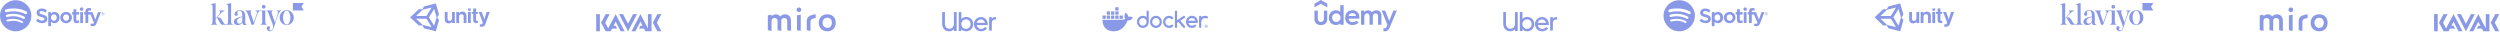 <?xml version="1.0" encoding="UTF-8"?> <svg xmlns="http://www.w3.org/2000/svg" width="2818" height="36" viewBox="0 0 2818 36" fill="none"><path fill-rule="evenodd" clip-rule="evenodd" d="M17.677 0.26C7.914 0.26 0 8.098 0 17.766C0 27.435 7.914 35.272 17.677 35.272C27.441 35.272 35.354 27.435 35.354 17.766C35.354 8.098 27.441 0.26 17.677 0.26ZM25.783 25.509C25.466 26.023 24.787 26.186 24.267 25.87C20.117 23.36 14.892 22.791 8.739 24.183C8.146 24.317 7.555 23.949 7.42 23.362C7.284 22.774 7.654 22.189 8.249 22.055C14.982 20.532 20.758 21.188 25.418 24.008C25.937 24.323 26.102 24.994 25.783 25.509ZM26.052 21.192C26.7 21.587 27.549 21.384 27.948 20.742C28.347 20.101 28.142 19.261 27.494 18.866C22.037 15.545 14.056 14.61 7.637 16.539C6.909 16.759 6.498 17.52 6.718 18.242C6.939 18.962 7.709 19.369 8.438 19.151C14.058 17.461 21.301 18.299 26.052 21.192ZM28.132 15.778C22.435 12.427 13.036 12.118 7.596 13.753C6.723 14.016 5.799 13.527 5.534 12.662C5.269 11.797 5.762 10.883 6.636 10.62C12.88 8.742 23.261 9.105 29.82 12.961C30.607 13.423 30.865 14.428 30.398 15.205C29.934 15.983 28.916 16.24 28.132 15.778ZM44.498 14.131C44.498 15.194 45.04 15.7 48.093 16.421L48.099 16.424C51.816 17.319 53.334 18.709 53.328 21.22C53.328 24.194 51.033 26.116 47.483 26.116C44.971 26.116 42.645 25.233 40.753 23.561C40.673 23.49 40.664 23.369 40.734 23.285L42.406 21.316C42.44 21.276 42.488 21.251 42.543 21.247C42.594 21.245 42.649 21.259 42.689 21.295C44.314 22.687 45.769 23.283 47.55 23.283C49.154 23.283 50.151 22.595 50.151 21.489C50.151 20.492 49.657 19.933 46.737 19.267C43.305 18.446 41.319 17.382 41.319 14.377C41.319 11.574 43.622 9.616 46.917 9.616C49.159 9.616 51.075 10.274 52.779 11.627C52.861 11.692 52.878 11.81 52.817 11.896L51.327 13.977C51.295 14.02 51.248 14.049 51.194 14.057C51.141 14.066 51.086 14.053 51.044 14.021C49.612 12.964 48.249 12.451 46.873 12.451C45.452 12.451 44.498 13.127 44.498 14.131ZM61.362 13.44C59.824 13.44 58.561 14.04 57.519 15.27V13.886C57.519 13.776 57.43 13.687 57.32 13.687H54.587C54.477 13.687 54.388 13.776 54.388 13.886V29.272C54.388 29.381 54.477 29.471 54.587 29.471H57.32C57.43 29.471 57.519 29.381 57.519 29.272V24.416C58.561 25.572 59.824 26.138 61.362 26.138C64.223 26.138 67.119 23.958 67.119 19.79C67.123 15.62 64.227 13.439 61.364 13.439L61.362 13.44ZM60.728 23.394C62.62 23.394 63.939 21.911 63.939 19.79C63.939 17.701 62.588 16.186 60.728 16.186C58.86 16.186 57.45 17.735 57.45 19.79C57.45 21.845 58.86 23.394 60.728 23.394ZM74.538 13.439C70.855 13.439 67.969 16.248 67.969 19.835C67.969 23.383 70.836 26.161 74.494 26.161C78.19 26.161 81.084 23.362 81.084 19.789C81.084 16.229 78.209 13.439 74.538 13.439ZM71.101 19.789C71.101 21.855 72.578 23.415 74.537 23.415C76.515 23.415 77.95 21.909 77.95 19.834C77.95 17.766 76.464 16.207 74.493 16.207C72.528 16.207 71.101 17.713 71.101 19.789ZM88.949 13.688H85.942V10.642C85.942 10.533 85.853 10.444 85.743 10.444H83.01C82.9 10.444 82.809 10.533 82.809 10.642V13.688H81.496C81.386 13.688 81.297 13.777 81.297 13.886V16.212C81.297 16.321 81.386 16.41 81.496 16.41H82.809V22.43C82.809 24.861 84.031 26.095 86.444 26.095C87.423 26.095 88.236 25.894 89.002 25.463C89.066 25.43 89.104 25.363 89.104 25.292V23.076C89.104 23.009 89.068 22.944 89.008 22.909C88.949 22.871 88.876 22.869 88.814 22.9C88.289 23.162 87.78 23.283 87.21 23.283C86.334 23.283 85.942 22.888 85.942 22.006V16.411H88.949C89.059 16.411 89.148 16.322 89.148 16.213V13.887C89.152 13.778 89.063 13.689 88.951 13.689L88.949 13.688ZM99.427 13.325V13.699L104.096 13.7C104.179 13.7 104.253 13.751 104.282 13.828L107.474 22.077L110.389 13.833C110.416 13.754 110.492 13.7 110.579 13.7H113.424C113.49 13.7 113.551 13.732 113.587 13.786C113.625 13.84 113.633 13.909 113.608 13.97L108.867 26.103C107.885 28.607 106.769 29.54 104.751 29.54C103.672 29.54 102.8 29.318 101.833 28.8C101.741 28.75 101.703 28.639 101.747 28.543L102.674 26.529C102.695 26.479 102.739 26.442 102.792 26.423C102.842 26.408 102.902 26.412 102.95 26.438C103.467 26.72 103.976 26.862 104.457 26.862C105.053 26.862 105.489 26.668 105.933 25.693L102.024 16.411H99.471V25.693C99.471 25.804 99.383 25.892 99.271 25.892H96.54C96.43 25.892 96.339 25.804 96.339 25.693V16.41H95.026C94.916 16.41 94.826 16.321 94.826 16.212V13.874C94.826 13.765 94.916 13.676 95.026 13.676H96.339V13.103C96.339 10.441 97.675 9.033 100.198 9.033C101.236 9.033 101.928 9.197 102.469 9.357C102.555 9.382 102.61 9.459 102.61 9.547V11.827C102.61 11.891 102.581 11.951 102.528 11.988C102.477 12.026 102.412 12.036 102.349 12.016C101.836 11.847 101.378 11.735 100.808 11.735C99.853 11.735 99.427 12.225 99.427 13.325ZM93.352 13.687H90.618C90.508 13.687 90.417 13.776 90.417 13.885V25.693C90.417 25.803 90.508 25.891 90.618 25.891H93.352C93.461 25.891 93.552 25.803 93.552 25.693V13.886C93.552 13.777 93.463 13.687 93.352 13.687ZM90.04 10.251C90.04 9.179 90.918 8.311 92.001 8.311C93.082 8.311 93.96 9.179 93.96 10.251C93.96 11.324 93.084 12.193 92.001 12.193C90.918 12.193 90.04 11.324 90.04 10.251ZM115.942 17.484C114.861 17.484 114.019 16.623 114.019 15.579C114.019 14.534 114.871 13.664 115.952 13.664C117.033 13.664 117.875 14.524 117.875 15.568C117.875 16.613 117.023 17.484 115.942 17.484ZM114.222 15.579C114.222 14.629 114.967 13.854 115.952 13.854C116.932 13.854 117.673 14.619 117.673 15.568C117.673 16.518 116.928 17.293 115.942 17.293C114.963 17.293 114.222 16.528 114.222 15.579ZM116.378 15.764L116.924 16.518H116.463L115.973 15.826H115.554V16.518H115.169V14.519H116.068C116.54 14.519 116.847 14.757 116.847 15.157C116.85 15.485 116.657 15.685 116.381 15.764H116.378ZM115.554 14.862H116.054C116.303 14.862 116.453 14.972 116.453 15.178C116.453 15.373 116.303 15.494 116.054 15.494H115.554V14.862Z" fill="#8999E7"></path><path d="M297.204 9.788C297.761 9.788 298.301 9.565 298.696 9.177C299.092 8.788 299.326 8.232 299.344 7.677C299.344 7.103 299.11 6.548 298.714 6.14C298.319 5.733 297.779 5.492 297.222 5.492C296.664 5.511 296.143 5.733 295.747 6.159C295.351 6.566 295.136 7.122 295.154 7.677C295.154 8.232 295.369 8.769 295.765 9.177C296.143 9.547 296.664 9.769 297.204 9.788ZM311.699 11.824H316.842V12.25C316.554 12.306 316.285 12.398 316.033 12.546C315.565 12.768 314.63 13.861 313.893 15.694C312.67 18.859 311.393 22.617 310.044 26.913L309.541 28.542C309.325 29.282 309.127 29.764 309.037 30.041C308.947 30.338 308.821 30.782 308.605 31.319C308.48 31.726 308.318 32.133 308.12 32.504C307.868 32.985 307.401 33.966 307.023 34.263C306.429 34.781 305.548 35.355 304.451 35.262C302.311 35.262 300.711 33.633 300.693 31.708C300.693 30.393 301.502 29.523 302.725 29.523C303.606 29.523 304.379 30.005 304.379 31.023C304.379 31.763 303.66 32.522 303.66 32.911C303.66 33.911 304.217 34.374 305.314 34.374C306.196 34.374 306.915 33.8 307.454 32.652C308.174 31.337 308.246 29.893 307.634 28.283L303.12 16.064C302.077 13.25 301.304 12.324 300.333 12.213V11.787H307.454V12.213C306.609 12.306 306.178 12.824 306.178 13.749C306.178 14.416 306.429 15.453 306.897 16.767L307.742 19.137C308.713 21.71 309.505 23.951 309.9 25.358C310.817 22.432 311.663 19.878 312.472 17.637C313.065 15.971 313.353 14.786 313.353 14.083C313.353 12.824 312.688 12.25 311.699 12.25V11.824ZM262.189 27.431C261.272 27.265 260.499 26.431 260.499 24.673V3.419L255.319 4.567V5.011C256.201 4.919 257.082 5.715 257.082 7.418V24.673C257.082 26.339 256.201 27.302 255.319 27.431C255.229 27.45 255.157 27.45 255.068 27.468C254.618 27.505 254.168 27.413 253.755 27.227C253.053 26.913 252.478 26.357 251.992 25.543L249.6 21.636C249.097 20.803 248.342 20.174 247.46 19.822C246.579 19.47 245.608 19.415 244.691 19.674L247.388 16.619C249.421 14.305 251.309 12.842 253.089 12.231V11.806H247.155V12.231C248.683 12.842 248.593 14.194 246.831 16.304L243.054 20.822V3.419L237.875 4.567V5.011C238.756 5.011 239.637 5.9 239.637 7.473V24.654C239.637 26.561 238.774 27.302 237.875 27.431V27.857H244.745V27.431C243.612 27.265 243.054 26.376 243.054 24.673V21.507L244.529 19.84L248.09 25.839C248.935 27.283 249.726 27.857 250.967 27.857H262.909V27.524C262.926 27.524 262.585 27.505 262.189 27.431ZM276.432 25.413V18.23C276.36 13.546 274.436 11.398 270.03 11.398C268.627 11.38 267.261 11.861 266.146 12.75C264.977 13.657 264.419 14.675 264.419 15.86C264.419 17.008 265.049 17.878 266.074 17.878C267.171 17.878 267.962 17.23 267.962 16.341C267.962 15.675 267.53 14.731 267.53 14.101C267.53 12.953 268.376 11.954 269.85 11.954C271.739 11.954 273.087 13.398 273.087 16.601V18.526L271.523 18.915C270.713 19.081 270.012 19.248 269.491 19.396C268.951 19.563 268.268 19.785 267.458 20.1C265.822 20.748 264.959 21.359 264.203 22.506C263.826 23.062 263.646 23.728 263.646 24.395C263.646 27.061 265.462 28.283 267.998 28.283C270.012 28.283 272.134 27.19 273.105 25.135C273.123 25.783 273.267 26.413 273.555 27.005C274.616 29.208 278.141 27.912 278.141 27.912V27.487C276.558 27.727 276.432 25.857 276.432 25.413ZM273.087 23.192C273.087 24.247 272.71 25.117 271.954 25.728C271.235 26.339 270.48 26.654 269.688 26.654C268.16 26.654 267.153 25.635 267.153 23.728C267.153 22.84 267.638 22.007 268.034 21.525C268.358 21.192 268.717 20.914 269.131 20.729C269.67 20.433 269.922 20.285 270.3 20.118L271.739 19.581C272.458 19.285 272.89 19.137 273.087 19.044V23.192ZM342.361 11.824H330.168V3.419H342.361L339.807 7.622L342.361 11.824ZM317.561 25.802C316.051 24.21 315.206 22.062 315.241 19.822C315.224 18.73 315.421 17.637 315.817 16.619C316.213 15.601 316.806 14.675 317.561 13.879C319.108 12.213 320.978 11.38 323.19 11.38C325.348 11.38 327.237 12.213 328.783 13.879C329.539 14.657 330.15 15.582 330.546 16.601C330.959 17.619 331.157 18.711 331.139 19.822C331.157 20.933 330.959 22.025 330.546 23.043C330.132 24.062 329.539 25.006 328.783 25.783C327.237 27.413 325.366 28.264 323.19 28.264C320.996 28.283 319.108 27.45 317.561 25.802ZM326.014 14.157C325.402 12.916 324.575 12.194 323.622 11.991C321.68 11.583 319.971 13.638 319.324 16.878C319.054 18.341 318.982 19.822 319.126 21.285C319.27 22.766 319.666 24.191 320.313 25.524C320.942 26.765 321.752 27.487 322.705 27.69C324.647 28.098 326.409 25.968 327.057 22.692C327.596 19.952 327.327 16.619 326.014 14.157Z" fill="#8999E7"></path><path d="M299.02 24.673V11.824H287.978V12.213C289.452 12.435 290.154 13.583 289.488 15.416C286.035 25.006 286.251 24.58 286.035 25.339C285.819 24.599 285.316 22.784 284.507 20.507C283.697 18.23 283.158 16.73 282.942 16.045C282.097 13.379 282.385 12.398 283.751 12.232V11.806H276.594V12.232C277.655 12.454 278.608 13.713 279.381 15.953L280.478 18.878C281.683 22.025 283.104 26.376 283.571 27.857H285.945C286.719 25.58 289.776 16.471 290.19 15.545C290.639 14.49 291.143 13.694 291.7 13.139C291.97 12.842 292.294 12.602 292.671 12.454C293.031 12.306 293.427 12.213 293.822 12.232C293.822 12.232 295.549 12.232 295.549 13.935V24.691C295.549 26.487 294.703 27.32 293.822 27.45V27.875H300.656V27.45C299.775 27.302 299.02 26.468 299.02 24.673Z" fill="#8999E7"></path><path d="M489.353 29.033L483.524 19.558L489.353 10.084L492.163 19.558L489.353 29.033ZM476.381 28.108L469.057 21.089H480.715L486.543 30.564L476.381 28.108ZM476.381 10.979L486.514 8.524L480.684 17.999H469.027L476.381 10.979ZM491.267 3.874L478.025 7.196L476.051 10.46L472.076 10.431L462.361 19.558L472.076 28.686L476.051 28.657L478.025 31.921L491.267 35.272L494.823 22.822L492.82 19.587L494.823 16.352L491.267 3.874ZM521.337 13.088C519.573 13.088 518.377 13.81 517.48 15.139H517.421V13.435H514.312V25.971H517.48V18.865C517.48 17.161 518.586 15.977 520.111 15.977C521.545 15.977 522.622 16.814 522.622 18.288V26H525.79V17.796C525.82 15.052 524.026 13.088 521.337 13.088ZM509.499 20.685C509.499 22.36 508.513 23.516 506.899 23.516C505.435 23.516 504.507 22.707 504.507 21.234V13.435H501.339V21.811C501.339 24.556 502.953 26.347 505.853 26.347C507.677 26.347 508.693 25.682 509.56 24.527H509.649V26H512.698V13.435H509.53V20.685H509.499ZM527.494 13.435H530.662V25.971H527.494V13.435ZM527.494 9.535H530.662V12.048H527.494V9.535ZM548.626 13.435L546.743 19.096C546.325 20.252 545.996 21.841 545.996 21.841H545.906C545.906 21.841 545.488 20.252 545.07 19.096L542.947 13.435H539.539L543.037 22.36C543.784 24.267 544.023 25.076 544.023 25.769C544.023 26.809 543.455 27.473 542.111 27.473H540.885V30.102H542.918C545.547 30.102 546.475 29.091 547.46 26.318L552.035 13.464H548.626V13.435ZM536.58 22.302V15.659H538.613V13.464H536.58V9.535H533.412V13.435H531.619V15.63H533.412V22.996C533.412 25.364 535.266 26 536.939 26C538.314 26 538.673 25.942 538.673 25.942V23.516H537.866C537.119 23.545 536.58 23.227 536.58 22.302Z" fill="#8999E7"></path><path d="M672.034 35.272H676.149V15.918H672.034V35.272ZM693.982 15.918L685.553 32.055L682.174 25.595L687.233 15.918H682.72L677.579 25.595L682.72 35.272H688.325L689.898 32.256H695.674L693.988 29.033H691.584L693.988 24.426L699.647 35.272H704.093L693.982 15.918ZM713.604 15.918L707.934 26.765L702.27 15.918H697.824L707.935 35.272L718.044 15.918H713.604ZM730.31 15.918V32.037L721.892 15.918L711.781 35.272H716.227L721.897 24.426L724.302 29.033H721.897L720.211 32.256H725.988L727.561 35.272H734.43V15.918H730.31ZM740.996 15.918L735.855 25.595L740.996 35.272H745.508L740.45 25.595L745.508 15.918H740.996Z" fill="#8999E7"></path><path d="M932.652 16.116C938.288 16.116 942.012 19.923 942.012 25.676C942.012 31.429 938.275 35.272 932.652 35.272C926.798 35.272 922.896 31.429 922.896 25.676C922.896 19.923 926.811 16.116 932.652 16.116ZM902.593 16.501V34.875L898.385 34.032V17.307L902.593 16.501ZM919.453 16.067V20.381L917.029 20.815C914.951 21.2 913.599 22.254 913.599 24.597V34.875L909.391 34.032V23.977C909.391 18.98 912.4 17.505 917.029 16.463L919.453 16.067ZM874.703 16.116C876.36 16.116 878.376 17.009 879.523 18.621C880.671 17.158 882.584 16.191 884.943 16.166C887.901 16.129 891.588 17.939 891.588 23.369V34.875L887.379 34.032V23.369C887.379 21.547 886.027 20.245 884.025 20.245C882.022 20.245 880.671 21.547 880.671 23.369V34.875L876.463 34.032V23.369C876.463 21.547 875.11 20.245 873.109 20.245C871.08 20.245 869.716 21.547 869.716 23.369V34.875L865.508 34.032V17.307L869.716 16.501V18.398C870.889 16.997 872.674 16.116 874.703 16.116ZM932.652 19.997C929.387 19.997 927.193 22.254 927.193 25.676C927.193 29.098 929.387 31.392 932.652 31.392C935.699 31.392 937.715 29.098 937.715 25.676C937.715 22.254 935.699 19.997 932.652 19.997ZM900.578 8.429C902.108 8.429 903.129 9.471 903.129 11.033C903.129 12.595 902.108 13.637 900.578 13.637C898.984 13.637 897.925 12.595 897.925 11.033C897.925 9.471 898.984 8.429 900.578 8.429Z" fill="#8999E7"></path><path d="M1065.49 29.077C1065.75 29.778 1066.11 30.376 1066.56 30.873C1067.01 31.371 1067.54 31.751 1068.16 32.015C1068.79 32.279 1069.46 32.411 1070.18 32.411C1070.89 32.411 1071.55 32.274 1072.18 32C1072.79 31.726 1073.34 31.34 1073.79 30.843C1074.26 30.346 1074.61 29.752 1074.87 29.062C1075.13 28.372 1075.25 27.601 1075.25 26.749V13.598H1078.35V34.907H1075.29V32.928C1074.59 33.679 1073.79 34.258 1072.85 34.663C1071.92 35.069 1070.91 35.272 1069.83 35.272C1068.73 35.272 1067.7 35.074 1066.74 34.679C1065.79 34.283 1064.97 33.72 1064.27 32.989C1063.57 32.259 1063.02 31.381 1062.62 30.356C1062.21 29.331 1062.01 28.19 1062.01 26.931V13.598H1065.11V26.749C1065.11 27.601 1065.23 28.377 1065.49 29.077Z" fill="#8999E7"></path><path fill-rule="evenodd" clip-rule="evenodd" d="M1083.68 21.36V13.598H1080.69V34.907H1083.66V32.959C1084.36 33.669 1085.16 34.232 1086.07 34.648C1087 35.064 1088 35.272 1089.07 35.272C1090.17 35.272 1091.22 35.059 1092.18 34.633C1093.16 34.207 1093.99 33.629 1094.71 32.898C1095.42 32.167 1095.99 31.31 1096.41 30.326C1096.82 29.341 1097.02 28.291 1097.02 27.175C1097.02 26.059 1096.82 25.003 1096.41 24.009C1095.99 23.014 1095.42 22.152 1094.71 21.421C1093.99 20.691 1093.16 20.112 1092.18 19.686C1091.22 19.26 1090.17 19.047 1089.07 19.047C1088 19.047 1087 19.255 1086.1 19.671C1085.18 20.087 1084.38 20.65 1083.68 21.36ZM1085.14 30.98C1084.67 30.493 1084.3 29.925 1084.03 29.276C1083.76 28.626 1083.62 27.926 1083.62 27.175C1083.62 26.424 1083.76 25.719 1084.04 25.059C1084.32 24.4 1084.7 23.826 1085.18 23.339C1085.64 22.852 1086.2 22.472 1086.84 22.198C1087.47 21.924 1088.14 21.787 1088.86 21.787C1089.57 21.787 1090.24 21.924 1090.88 22.198C1091.51 22.472 1092.06 22.852 1092.53 23.339C1092.99 23.826 1093.36 24.4 1093.64 25.059C1093.92 25.719 1094.06 26.424 1094.06 27.175C1094.06 27.926 1093.92 28.626 1093.64 29.276C1093.36 29.925 1092.99 30.493 1092.53 30.98C1092.06 31.467 1091.51 31.853 1090.88 32.137C1090.24 32.421 1089.57 32.563 1088.86 32.563C1088.13 32.563 1087.44 32.421 1086.8 32.137C1086.18 31.853 1085.62 31.467 1085.14 30.98Z" fill="#8999E7"></path><path fill-rule="evenodd" clip-rule="evenodd" d="M1100.06 21.59C1099.36 22.326 1098.81 23.177 1098.4 24.145C1098.01 25.113 1097.8 26.14 1097.8 27.229C1097.8 28.378 1098.02 29.441 1098.44 30.419C1098.86 31.396 1099.44 32.248 1100.17 32.974C1100.9 33.7 1101.76 34.264 1102.76 34.667C1103.74 35.07 1104.82 35.272 1105.96 35.272C1107.37 35.272 1108.63 34.979 1109.76 34.395C1110.87 33.81 1111.82 33.004 1112.58 31.976L1110.38 30.343C1109.26 31.855 1107.78 32.611 1105.96 32.611C1105.32 32.611 1104.71 32.5 1104.14 32.279C1103.57 32.057 1103.06 31.749 1102.61 31.356C1102.15 30.963 1101.78 30.5 1101.48 29.965C1101.18 29.431 1100.98 28.852 1100.88 28.227H1113.37V27.229C1113.37 26.08 1113.17 25.017 1112.8 24.039C1112.42 23.062 1111.88 22.215 1111.2 21.499C1110.51 20.784 1109.7 20.224 1108.76 19.821C1107.82 19.418 1106.8 19.217 1105.69 19.217C1104.57 19.217 1103.52 19.428 1102.56 19.852C1101.6 20.275 1100.76 20.854 1100.06 21.59ZM1100.93 25.807C1101.21 24.618 1101.78 23.666 1102.63 22.95C1103.49 22.235 1104.49 21.877 1105.62 21.877C1106.77 21.877 1107.77 22.235 1108.62 22.95C1109.48 23.666 1110.04 24.618 1110.29 25.807H1100.93Z" fill="#8999E7"></path><path d="M1118.95 23.045C1118.3 23.737 1117.98 24.677 1117.98 25.864V34.469H1114.92V19.335H1117.95V21.205C1118.34 20.592 1118.84 20.107 1119.45 19.751C1120.07 19.395 1120.8 19.217 1121.64 19.217H1122.7V22.006H1121.44C1120.43 22.006 1119.59 22.352 1118.95 23.045Z" fill="#8999E7"></path><g clip-path="url(#clip0_615_608)"><path d="M1276.42 19.275C1275.58 18.707 1273.37 18.465 1271.77 18.899C1271.68 17.294 1270.86 15.941 1269.35 14.761L1268.79 14.385L1268.42 14.949C1267.69 16.064 1267.38 17.549 1267.49 18.899C1267.57 19.731 1267.86 20.665 1268.42 21.344C1266.33 22.56 1264.4 22.284 1255.87 22.284H1242.7C1242.67 24.217 1242.98 27.935 1245.33 30.962C1245.59 31.297 1245.88 31.62 1246.19 31.932C1248.1 33.857 1251 35.269 1255.32 35.272C1261.93 35.278 1267.58 31.696 1271.02 23.036C1272.15 23.055 1275.14 23.24 1276.61 20.403C1276.64 20.356 1276.98 19.651 1276.98 19.651L1276.42 19.275V19.275ZM1251.3 17.507H1247.6V21.224H1251.3V17.507ZM1256.08 17.507H1252.38V21.224H1256.08V17.507ZM1260.87 17.507H1257.16V21.224H1260.87V17.507ZM1265.65 17.507H1261.95V21.224H1265.65V17.507ZM1246.51 17.507H1242.81V21.224H1246.51V17.507ZM1251.3 12.813H1247.6V16.53H1251.3V12.813ZM1256.08 12.813H1252.38V16.53H1256.08V12.813ZM1260.87 12.813H1257.16V16.53H1260.87V12.813ZM1260.87 8.118H1257.16V11.835H1260.87V8.118Z" fill="#8999E7"></path><path d="M1361.43 29.569C1361.43 30.538 1360.67 31.298 1359.69 31.298C1358.7 31.298 1357.93 30.538 1357.93 29.569C1357.93 28.6 1358.71 27.86 1359.69 27.86C1360.66 27.86 1361.43 28.621 1361.43 29.569ZM1358.37 29.569C1358.37 30.329 1358.93 30.933 1359.7 30.933C1360.47 30.933 1361 30.329 1361 29.579C1361 28.829 1360.45 28.204 1359.69 28.204C1358.93 28.204 1358.37 28.819 1358.37 29.569H1358.37ZM1359.42 30.465H1359.02V28.756C1359.18 28.725 1359.4 28.704 1359.68 28.704C1360 28.704 1360.14 28.756 1360.27 28.829C1360.36 28.902 1360.44 29.038 1360.44 29.204C1360.44 29.392 1360.29 29.538 1360.08 29.6V29.621C1360.25 29.683 1360.34 29.809 1360.39 30.038C1360.45 30.298 1360.48 30.402 1360.52 30.465H1360.09C1360.04 30.402 1360.01 30.247 1359.96 30.048C1359.93 29.861 1359.82 29.777 1359.61 29.777H1359.42V30.465V30.465ZM1359.43 29.496H1359.62C1359.83 29.496 1360.01 29.423 1360.01 29.246C1360.01 29.09 1359.9 28.985 1359.65 28.985C1359.54 28.985 1359.47 28.996 1359.43 29.007V29.496Z" fill="#8999E7"></path><path d="M1294.54 12.277C1294.3 12.037 1294.01 11.915 1293.66 11.915C1293.31 11.915 1293 12.037 1292.77 12.277C1292.53 12.516 1292.42 12.823 1292.42 13.189V19.297C1291.21 18.295 1289.82 17.789 1288.23 17.789C1286.39 17.789 1284.81 18.457 1283.51 19.798C1282.2 21.134 1281.55 22.751 1281.55 24.647C1281.55 26.543 1282.2 28.155 1283.51 29.496C1284.81 30.832 1286.38 31.505 1288.23 31.505C1290.08 31.505 1291.63 30.836 1292.96 29.496C1294.26 28.173 1294.91 26.557 1294.91 24.647V13.189C1294.91 12.823 1294.79 12.516 1294.54 12.277ZM1292.09 26.299V26.308C1291.87 26.828 1291.57 27.284 1291.2 27.672C1290.82 28.065 1290.38 28.372 1289.87 28.602C1289.36 28.832 1288.82 28.945 1288.23 28.945C1287.65 28.945 1287.1 28.832 1286.59 28.602C1286.08 28.372 1285.64 28.065 1285.26 27.677C1284.89 27.288 1284.59 26.832 1284.38 26.313C1284.16 25.789 1284.05 25.234 1284.05 24.647C1284.05 24.06 1284.16 23.505 1284.38 22.981C1284.59 22.457 1284.89 22.006 1285.26 21.617C1285.64 21.229 1286.08 20.922 1286.59 20.692C1287.1 20.462 1287.64 20.349 1288.23 20.349C1288.83 20.349 1289.36 20.462 1289.87 20.692C1290.38 20.922 1290.82 21.229 1291.2 21.622C1291.57 22.015 1291.87 22.471 1292.09 22.985C1292.31 23.505 1292.42 24.055 1292.42 24.642C1292.42 25.229 1292.31 25.785 1292.09 26.299Z" fill="#8999E7"></path><path d="M1349.72 22.015C1349.4 21.202 1348.91 20.466 1348.26 19.807L1348.25 19.802C1346.93 18.466 1345.35 17.793 1343.52 17.793C1341.7 17.793 1340.1 18.461 1338.8 19.802C1337.49 21.139 1336.85 22.755 1336.85 24.651C1336.85 26.547 1337.5 28.159 1338.8 29.5C1340.1 30.836 1341.68 31.509 1343.52 31.509C1345.2 31.509 1346.65 30.954 1347.89 29.843C1348.13 29.59 1348.25 29.283 1348.25 28.926C1348.25 28.569 1348.13 28.253 1347.9 28.014C1347.66 27.775 1347.37 27.653 1347.01 27.653C1346.7 27.662 1346.42 27.766 1346.19 27.974C1345.82 28.299 1345.41 28.547 1344.97 28.71C1344.53 28.872 1344.05 28.954 1343.53 28.954C1343.07 28.954 1342.62 28.882 1342.2 28.733C1341.78 28.584 1341.38 28.38 1341.03 28.114C1340.68 27.848 1340.37 27.532 1340.11 27.157C1339.85 26.787 1339.65 26.376 1339.51 25.925H1348.96C1349.31 25.925 1349.6 25.803 1349.85 25.564C1350.09 25.324 1350.21 25.017 1350.21 24.651C1350.21 23.703 1350.05 22.823 1349.72 22.015H1349.72ZM1339.51 23.378C1339.63 22.931 1339.83 22.52 1340.09 22.146C1340.35 21.775 1340.66 21.455 1341.02 21.189C1341.38 20.922 1341.77 20.719 1342.2 20.57C1342.63 20.421 1343.07 20.349 1343.52 20.349C1343.98 20.349 1344.42 20.421 1344.84 20.57C1345.27 20.719 1345.66 20.922 1346.01 21.189C1346.37 21.455 1346.68 21.771 1346.94 22.146C1347.2 22.516 1347.41 22.927 1347.54 23.378H1339.5H1339.51Z" fill="#8999E7"></path><path d="M1361.33 18.651C1361.11 18.43 1360.83 18.258 1360.49 18.132C1360.16 18.006 1359.79 17.92 1359.38 17.87C1358.98 17.82 1358.61 17.798 1358.26 17.798C1357.46 17.798 1356.71 17.929 1356.01 18.191C1355.31 18.453 1354.66 18.827 1354.07 19.315V19.071C1354.07 18.719 1353.95 18.421 1353.7 18.173C1353.46 17.925 1353.17 17.798 1352.83 17.798C1352.49 17.798 1352.18 17.925 1351.94 18.173C1351.7 18.421 1351.58 18.724 1351.58 19.071V30.236C1351.58 30.588 1351.7 30.886 1351.94 31.135C1352.18 31.383 1352.48 31.509 1352.83 31.509C1353.18 31.509 1353.46 31.383 1353.7 31.135C1353.95 30.886 1354.07 30.584 1354.07 30.236V24.651C1354.07 24.055 1354.18 23.496 1354.4 22.972C1354.61 22.448 1354.91 21.997 1355.29 21.609C1355.67 21.22 1356.11 20.913 1356.62 20.692C1357.13 20.466 1357.67 20.353 1358.25 20.353C1358.83 20.353 1359.38 20.457 1359.89 20.66C1360.08 20.751 1360.26 20.796 1360.41 20.796C1360.58 20.796 1360.75 20.764 1360.9 20.696C1361.05 20.629 1361.18 20.538 1361.29 20.421C1361.4 20.304 1361.49 20.169 1361.56 20.01C1361.63 19.857 1361.66 19.69 1361.66 19.509C1361.66 19.157 1361.55 18.873 1361.33 18.651H1361.33H1361.33Z" fill="#8999E7"></path><path d="M1309.19 22.019C1308.87 21.211 1308.38 20.471 1307.73 19.803C1306.41 18.466 1304.83 17.794 1303 17.794C1301.17 17.794 1299.58 18.462 1298.28 19.803C1296.97 21.139 1296.33 22.756 1296.33 24.651C1296.33 26.547 1296.98 28.159 1298.28 29.5C1299.58 30.836 1301.16 31.509 1303 31.509C1304.85 31.509 1306.41 30.841 1307.73 29.5C1309.03 28.177 1309.68 26.561 1309.68 24.651C1309.67 23.703 1309.51 22.828 1309.19 22.019H1309.19ZM1306.86 26.299V26.308C1306.64 26.828 1306.35 27.284 1305.97 27.672C1305.59 28.065 1305.15 28.372 1304.64 28.602C1304.14 28.832 1303.59 28.945 1303.01 28.945C1302.43 28.945 1301.87 28.832 1301.36 28.602C1300.85 28.372 1300.41 28.065 1300.04 27.676C1299.66 27.288 1299.37 26.832 1299.15 26.313C1298.93 25.789 1298.82 25.234 1298.82 24.647C1298.82 24.06 1298.93 23.505 1299.15 22.981C1299.37 22.457 1299.67 22.006 1300.04 21.617C1300.41 21.229 1300.85 20.922 1301.36 20.692C1301.87 20.462 1302.42 20.349 1303.01 20.349C1303.6 20.349 1304.13 20.462 1304.64 20.692C1305.15 20.922 1305.59 21.229 1305.97 21.622C1306.35 22.015 1306.64 22.471 1306.86 22.985C1307.08 23.505 1307.19 24.055 1307.19 24.642C1307.19 25.229 1307.08 25.785 1306.86 26.299Z" fill="#8999E7"></path><path d="M1335.9 19.067C1335.9 18.895 1335.87 18.733 1335.8 18.579C1335.74 18.426 1335.65 18.286 1335.54 18.168C1335.42 18.051 1335.29 17.956 1335.14 17.893C1334.99 17.83 1334.83 17.794 1334.65 17.794C1334.4 17.794 1334.18 17.857 1333.99 17.988L1326.85 22.752V13.198C1326.85 12.837 1326.73 12.534 1326.49 12.286C1326.25 12.038 1325.96 11.911 1325.62 11.911C1325.27 11.911 1324.97 12.038 1324.73 12.286C1324.48 12.534 1324.36 12.837 1324.36 13.198V30.218C1324.36 30.57 1324.48 30.873 1324.73 31.126C1324.97 31.379 1325.26 31.505 1325.62 31.505C1325.97 31.505 1326.25 31.379 1326.49 31.126C1326.73 30.873 1326.85 30.57 1326.85 30.218V25.798L1328.31 24.819L1333.82 31.171C1334.04 31.392 1334.32 31.5 1334.66 31.5C1334.83 31.5 1334.99 31.469 1335.14 31.401C1335.3 31.338 1335.43 31.243 1335.54 31.126C1335.65 31.009 1335.74 30.873 1335.81 30.715C1335.87 30.562 1335.91 30.394 1335.91 30.228C1335.91 29.894 1335.79 29.595 1335.56 29.334L1330.43 23.406L1335.43 20.074C1335.75 19.853 1335.9 19.515 1335.9 19.058V19.068L1335.9 19.067Z" fill="#8999E7"></path><path d="M1314.79 21.609C1315.17 21.22 1315.62 20.913 1316.13 20.692C1316.64 20.466 1317.18 20.353 1317.76 20.353C1318.29 20.353 1318.77 20.444 1319.22 20.624C1319.66 20.804 1320.09 21.071 1320.49 21.418C1320.73 21.612 1321 21.711 1321.3 21.711C1321.66 21.711 1321.96 21.59 1322.19 21.346C1322.43 21.102 1322.54 20.795 1322.54 20.429C1322.54 20.063 1322.4 19.724 1322.11 19.463C1320.89 18.352 1319.44 17.797 1317.76 17.797C1315.92 17.797 1314.34 18.465 1313.04 19.806C1311.73 21.142 1311.08 22.759 1311.08 24.654C1311.08 26.55 1311.74 28.162 1313.04 29.503C1314.34 30.839 1315.91 31.512 1317.76 31.512C1319.43 31.512 1320.88 30.957 1322.11 29.846C1322.38 29.575 1322.51 29.264 1322.51 28.903C1322.51 28.541 1322.39 28.23 1322.16 27.991C1321.92 27.751 1321.63 27.629 1321.27 27.629C1320.97 27.639 1320.71 27.729 1320.48 27.9C1320.08 28.252 1319.67 28.514 1319.22 28.69C1318.77 28.866 1318.29 28.952 1317.76 28.952C1317.18 28.952 1316.64 28.839 1316.13 28.613C1315.62 28.387 1315.17 28.081 1314.79 27.697C1314.41 27.313 1314.11 26.853 1313.89 26.334C1313.67 25.81 1313.56 25.25 1313.56 24.654C1313.56 24.058 1313.67 23.498 1313.89 22.974C1314.11 22.451 1314.41 21.999 1314.79 21.611V21.607L1314.79 21.609Z" fill="#8999E7"></path></g><path d="M1496.08 8.415L1488.87 4.208L1481.66 8.415V4.208L1488.87 0L1496.08 4.208L1496.08 8.415Z" fill="#8999E7"></path><path d="M1481.66 11.949H1485.44V21.224C1485.44 23.621 1487.21 24.789 1488.87 24.789C1490.54 24.789 1492.3 23.59 1492.3 21.192V11.949H1496.08V21.445C1496.08 23.653 1495.39 25.357 1494.02 26.525C1492.64 27.692 1490.93 28.26 1488.84 28.26C1486.75 28.26 1485.03 27.693 1483.69 26.525C1482.35 25.358 1481.66 23.717 1481.66 21.54V11.949ZM1528.72 23.477C1527.58 24.506 1526.28 25.01 1524.79 25.01C1522.08 25.01 1520.26 23.45 1520.06 21.034H1532.26C1532.26 21.034 1532.34 20.253 1532.34 19.521C1532.34 17.249 1531.62 15.356 1530.16 13.81C1528.72 12.264 1526.85 11.507 1524.57 11.507C1522.17 11.507 1520.2 12.264 1518.64 13.81C1517.11 15.356 1516.33 17.375 1516.33 19.9V20.024C1516.33 22.517 1517.11 24.505 1518.64 25.988C1520.17 27.471 1522.2 28.228 1524.66 28.228C1527.53 28.228 1529.81 27.085 1531.52 25.114L1528.72 23.477ZM1521.54 15.735C1522.38 15.072 1523.42 14.725 1524.57 14.725C1525.66 14.725 1526.57 15.072 1527.35 15.767C1528.09 16.399 1528.49 17.176 1528.53 18.07H1520.16C1520.28 17.146 1520.74 16.368 1521.55 15.736L1521.54 15.735ZM1566.73 30.371C1565.19 34.028 1563.59 35.272 1561.14 35.272H1559.43V31.888H1560.81C1561.66 31.888 1562.44 31.566 1563.19 29.819L1563.94 28.07L1557.48 11.949H1561.32L1565.9 23.56L1570.62 11.949H1574.45L1566.73 30.371ZM1510.78 5.86V13.389C1509.54 12.268 1507.61 11.601 1505.75 11.601C1503.54 11.601 1501.67 12.39 1500.14 13.998C1498.64 15.576 1497.89 17.531 1497.89 19.898C1497.89 22.265 1498.64 24.221 1500.14 25.829C1501.67 27.407 1503.54 28.197 1505.75 28.197C1508.31 28.197 1509.92 27.181 1510.78 26.386V27.849H1514.52V5.861L1510.78 5.86ZM1509.65 23.37C1508.75 24.285 1507.59 24.759 1506.25 24.759C1504.91 24.759 1503.82 24.285 1502.91 23.37C1502.04 22.455 1501.6 21.288 1501.6 19.9C1501.6 18.511 1502.04 17.343 1502.91 16.428C1503.82 15.514 1504.91 15.04 1506.25 15.04C1507.59 15.04 1508.75 15.514 1509.65 16.428C1510.59 17.343 1511.06 18.511 1511.06 19.9C1511.06 21.288 1510.59 22.455 1509.65 23.37ZM1551.66 11.634C1548.81 11.634 1547.33 12.827 1546.32 13.976C1545.92 13.195 1544.78 11.634 1542.11 11.634C1539.86 11.634 1538.53 12.785 1537.87 13.605V11.951H1534.15V27.851H1537.87V18.701C1537.87 16.556 1539.18 15.01 1540.92 15.01C1542.7 15.01 1543.73 16.367 1543.73 18.544V27.85H1547.45V18.7C1547.45 16.524 1548.72 15.009 1550.57 15.009C1552.34 15.009 1553.37 16.366 1553.37 18.542V27.849H1557.12V18.006C1557.12 13.861 1554.91 11.634 1551.66 11.634Z" fill="#8999E7"></path><path d="M1697.93 29.077C1698.19 29.778 1698.55 30.376 1699 30.873C1699.45 31.371 1699.99 31.751 1700.6 32.015C1701.23 32.279 1701.9 32.411 1702.62 32.411C1703.33 32.411 1703.99 32.274 1704.62 32C1705.23 31.726 1705.78 31.34 1706.23 30.843C1706.7 30.346 1707.06 29.752 1707.31 29.062C1707.57 28.372 1707.69 27.601 1707.69 26.749V13.598H1710.79V34.907H1707.73V32.928C1707.03 33.679 1706.23 34.258 1705.29 34.663C1704.36 35.069 1703.35 35.272 1702.27 35.272C1701.17 35.272 1700.14 35.074 1699.18 34.679C1698.23 34.283 1697.41 33.72 1696.71 32.989C1696.02 32.259 1695.46 31.381 1695.06 30.356C1694.66 29.331 1694.45 28.19 1694.45 26.931V13.598H1697.55V26.749C1697.55 27.601 1697.68 28.377 1697.93 29.077Z" fill="#8999E7"></path><path fill-rule="evenodd" clip-rule="evenodd" d="M1716.12 21.36V13.598H1713.13V34.907H1716.1V32.959C1716.8 33.669 1717.6 34.232 1718.51 34.648C1719.44 35.064 1720.44 35.272 1721.51 35.272C1722.61 35.272 1723.66 35.059 1724.62 34.633C1725.6 34.207 1726.43 33.629 1727.15 32.898C1727.86 32.167 1728.43 31.31 1728.85 30.326C1729.26 29.341 1729.46 28.291 1729.46 27.175C1729.46 26.059 1729.26 25.003 1728.85 24.009C1728.43 23.014 1727.86 22.152 1727.15 21.421C1726.43 20.691 1725.6 20.112 1724.62 19.686C1723.66 19.26 1722.61 19.047 1721.51 19.047C1720.44 19.047 1719.44 19.255 1718.54 19.671C1717.62 20.087 1716.82 20.65 1716.12 21.36ZM1717.59 30.98C1717.11 30.493 1716.74 29.925 1716.47 29.276C1716.2 28.626 1716.06 27.926 1716.06 27.175C1716.06 26.424 1716.2 25.719 1716.48 25.059C1716.76 24.4 1717.14 23.826 1717.62 23.339C1718.08 22.852 1718.64 22.472 1719.28 22.198C1719.91 21.924 1720.58 21.787 1721.3 21.787C1722.01 21.787 1722.68 21.924 1723.32 22.198C1723.95 22.472 1724.5 22.852 1724.97 23.339C1725.43 23.826 1725.81 24.4 1726.08 25.059C1726.36 25.719 1726.5 26.424 1726.5 27.175C1726.5 27.926 1726.36 28.626 1726.08 29.276C1725.81 29.925 1725.43 30.493 1724.97 30.98C1724.5 31.467 1723.95 31.853 1723.32 32.137C1722.68 32.421 1722.01 32.563 1721.3 32.563C1720.57 32.563 1719.88 32.421 1719.25 32.137C1718.62 31.853 1718.06 31.467 1717.59 30.98Z" fill="#8999E7"></path><path fill-rule="evenodd" clip-rule="evenodd" d="M1732.5 21.59C1731.8 22.326 1731.25 23.177 1730.84 24.145C1730.45 25.113 1730.24 26.14 1730.24 27.229C1730.24 28.378 1730.46 29.441 1730.88 30.419C1731.3 31.396 1731.88 32.248 1732.61 32.974C1733.34 33.7 1734.2 34.264 1735.2 34.667C1736.18 35.07 1737.26 35.272 1738.4 35.272C1739.81 35.272 1741.07 34.979 1742.2 34.395C1743.31 33.81 1744.27 33.004 1745.02 31.976L1742.83 30.343C1741.7 31.855 1740.22 32.611 1738.4 32.611C1737.76 32.611 1737.15 32.5 1736.58 32.279C1736.01 32.057 1735.5 31.749 1735.05 31.356C1734.59 30.963 1734.22 30.5 1733.92 29.965C1733.62 29.431 1733.42 28.852 1733.32 28.227H1745.81V27.229C1745.81 26.08 1745.61 25.017 1745.24 24.039C1744.86 23.062 1744.32 22.215 1743.64 21.499C1742.95 20.784 1742.14 20.224 1741.2 19.821C1740.26 19.418 1739.24 19.217 1738.14 19.217C1737.01 19.217 1735.96 19.428 1735 19.852C1734.04 20.275 1733.2 20.854 1732.5 21.59ZM1733.38 25.807C1733.65 24.618 1734.22 23.666 1735.07 22.95C1735.93 22.235 1736.93 21.877 1738.07 21.877C1739.22 21.877 1740.21 22.235 1741.06 22.95C1741.92 23.666 1742.48 24.618 1742.73 25.807H1733.38Z" fill="#8999E7"></path><path d="M1751.39 23.045C1750.74 23.737 1750.42 24.677 1750.42 25.864V34.469H1747.36V19.335H1750.39V21.205C1750.78 20.592 1751.28 20.107 1751.89 19.751C1752.51 19.395 1753.24 19.217 1754.09 19.217H1755.14V22.006H1753.88C1752.87 22.006 1752.03 22.352 1751.39 23.045Z" fill="#8999E7"></path><path fill-rule="evenodd" clip-rule="evenodd" d="M1892.82 0.26C1883.06 0.26 1875.14 8.098 1875.14 17.766C1875.14 27.435 1883.06 35.272 1892.82 35.272C1902.58 35.272 1910.5 27.435 1910.5 17.766C1910.5 8.098 1902.58 0.26 1892.82 0.26ZM1900.93 25.509C1900.61 26.023 1899.93 26.186 1899.41 25.87C1895.26 23.36 1890.03 22.791 1883.88 24.183C1883.29 24.317 1882.7 23.949 1882.56 23.362C1882.43 22.774 1882.8 22.189 1883.39 22.055C1890.12 20.532 1895.9 21.188 1900.56 24.008C1901.08 24.323 1901.24 24.994 1900.93 25.509ZM1901.19 21.192C1901.84 21.587 1902.69 21.384 1903.09 20.742C1903.49 20.101 1903.28 19.261 1902.64 18.866C1897.18 15.545 1889.2 14.61 1882.78 16.539C1882.05 16.759 1881.64 17.52 1881.86 18.242C1882.08 18.962 1882.85 19.369 1883.58 19.151C1889.2 17.461 1896.44 18.299 1901.19 21.192ZM1903.27 15.778C1897.58 12.427 1888.18 12.118 1882.74 13.753C1881.87 14.016 1880.94 13.527 1880.68 12.662C1880.41 11.797 1880.9 10.883 1881.78 10.62C1888.02 8.742 1898.4 9.105 1904.96 12.961C1905.75 13.423 1906.01 14.428 1905.54 15.205C1905.08 15.983 1904.06 16.24 1903.27 15.778ZM1919.64 14.131C1919.64 15.194 1920.18 15.7 1923.24 16.421L1923.24 16.424C1926.96 17.319 1928.48 18.709 1928.47 21.22C1928.47 24.194 1926.18 26.116 1922.63 26.116C1920.11 26.116 1917.79 25.233 1915.9 23.561C1915.82 23.49 1915.81 23.369 1915.88 23.285L1917.55 21.316C1917.58 21.276 1917.63 21.251 1917.69 21.247C1917.74 21.245 1917.79 21.259 1917.83 21.295C1919.46 22.687 1920.91 23.283 1922.69 23.283C1924.3 23.283 1925.29 22.595 1925.29 21.489C1925.29 20.492 1924.8 19.933 1921.88 19.267C1918.45 18.446 1916.46 17.382 1916.46 14.377C1916.46 11.574 1918.76 9.616 1922.06 9.616C1924.3 9.616 1926.22 10.274 1927.92 11.627C1928 11.692 1928.02 11.81 1927.96 11.896L1926.47 13.977C1926.44 14.02 1926.39 14.049 1926.34 14.057C1926.28 14.066 1926.23 14.053 1926.19 14.021C1924.76 12.964 1923.39 12.451 1922.02 12.451C1920.59 12.451 1919.64 13.127 1919.64 14.131ZM1936.5 13.44C1934.97 13.44 1933.7 14.04 1932.66 15.27V13.886C1932.66 13.776 1932.57 13.687 1932.46 13.687H1929.73C1929.62 13.687 1929.53 13.776 1929.53 13.886V29.272C1929.53 29.381 1929.62 29.471 1929.73 29.471H1932.46C1932.57 29.471 1932.66 29.381 1932.66 29.272V24.416C1933.7 25.572 1934.97 26.138 1936.5 26.138C1939.37 26.138 1942.26 23.958 1942.26 19.79C1942.27 15.62 1939.37 13.439 1936.51 13.439L1936.5 13.44ZM1935.87 23.394C1937.76 23.394 1939.08 21.911 1939.08 19.79C1939.08 17.701 1937.73 16.186 1935.87 16.186C1934 16.186 1932.59 17.735 1932.59 19.79C1932.59 21.845 1934 23.394 1935.87 23.394ZM1949.68 13.439C1946 13.439 1943.11 16.248 1943.11 19.835C1943.11 23.383 1945.98 26.161 1949.64 26.161C1953.33 26.161 1956.23 23.362 1956.23 19.789C1956.23 16.229 1953.35 13.439 1949.68 13.439ZM1946.24 19.789C1946.24 21.855 1947.72 23.415 1949.68 23.415C1951.66 23.415 1953.09 21.909 1953.09 19.834C1953.09 17.766 1951.61 16.207 1949.64 16.207C1947.67 16.207 1946.24 17.713 1946.24 19.789ZM1964.09 13.688H1961.08V10.642C1961.08 10.533 1961 10.444 1960.89 10.444H1958.15C1958.04 10.444 1957.95 10.533 1957.95 10.642V13.688H1956.64C1956.53 13.688 1956.44 13.777 1956.44 13.886V16.212C1956.44 16.321 1956.53 16.41 1956.64 16.41H1957.95V22.43C1957.95 24.861 1959.17 26.095 1961.59 26.095C1962.57 26.095 1963.38 25.894 1964.14 25.463C1964.21 25.43 1964.25 25.363 1964.25 25.292V23.076C1964.25 23.009 1964.21 22.944 1964.15 22.909C1964.09 22.871 1964.02 22.869 1963.96 22.9C1963.43 23.162 1962.92 23.283 1962.35 23.283C1961.48 23.283 1961.08 22.888 1961.08 22.006V16.411H1964.09C1964.2 16.411 1964.29 16.322 1964.29 16.213V13.887C1964.29 13.778 1964.21 13.689 1964.09 13.689L1964.09 13.688ZM1974.57 13.325V13.699L1979.24 13.7C1979.32 13.7 1979.4 13.751 1979.42 13.828L1982.62 22.077L1985.53 13.833C1985.56 13.754 1985.63 13.7 1985.72 13.7H1988.57C1988.63 13.7 1988.69 13.732 1988.73 13.786C1988.77 13.84 1988.78 13.909 1988.75 13.97L1984.01 26.103C1983.03 28.607 1981.91 29.54 1979.89 29.54C1978.81 29.54 1977.94 29.318 1976.98 28.8C1976.88 28.75 1976.85 28.639 1976.89 28.543L1977.82 26.529C1977.84 26.479 1977.88 26.442 1977.93 26.423C1977.99 26.408 1978.04 26.412 1978.09 26.438C1978.61 26.72 1979.12 26.862 1979.6 26.862C1980.2 26.862 1980.63 26.668 1981.08 25.693L1977.17 16.411H1974.61V25.693C1974.61 25.804 1974.53 25.892 1974.41 25.892H1971.68C1971.57 25.892 1971.48 25.804 1971.48 25.693V16.41H1970.17C1970.06 16.41 1969.97 16.321 1969.97 16.212V13.874C1969.97 13.765 1970.06 13.676 1970.17 13.676H1971.48V13.103C1971.48 10.441 1972.82 9.033 1975.34 9.033C1976.38 9.033 1977.07 9.197 1977.61 9.357C1977.7 9.382 1977.75 9.459 1977.75 9.547V11.827C1977.75 11.891 1977.72 11.951 1977.67 11.988C1977.62 12.026 1977.55 12.036 1977.49 12.016C1976.98 11.847 1976.52 11.735 1975.95 11.735C1975 11.735 1974.57 12.225 1974.57 13.325ZM1968.49 13.687H1965.76C1965.65 13.687 1965.56 13.776 1965.56 13.885V25.693C1965.56 25.803 1965.65 25.891 1965.76 25.891H1968.49C1968.6 25.891 1968.69 25.803 1968.69 25.693V13.886C1968.69 13.777 1968.61 13.687 1968.49 13.687ZM1965.18 10.251C1965.18 9.179 1966.06 8.311 1967.14 8.311C1968.22 8.311 1969.1 9.179 1969.1 10.251C1969.1 11.324 1968.23 12.193 1967.14 12.193C1966.06 12.193 1965.18 11.324 1965.18 10.251ZM1991.08 17.484C1990 17.484 1989.16 16.623 1989.16 15.579C1989.16 14.534 1990.01 13.664 1991.09 13.664C1992.18 13.664 1993.02 14.524 1993.02 15.568C1993.02 16.613 1992.17 17.484 1991.08 17.484ZM1989.36 15.579C1989.36 14.629 1990.11 13.854 1991.09 13.854C1992.07 13.854 1992.82 14.619 1992.82 15.568C1992.82 16.518 1992.07 17.293 1991.08 17.293C1990.11 17.293 1989.36 16.528 1989.36 15.579ZM1991.52 15.764L1992.07 16.518H1991.61L1991.12 15.826H1990.7V16.518H1990.31V14.519H1991.21C1991.68 14.519 1991.99 14.757 1991.99 15.157C1991.99 15.485 1991.8 15.685 1991.52 15.764H1991.52ZM1990.7 14.862H1991.2C1991.45 14.862 1991.6 14.972 1991.6 15.178C1991.6 15.373 1991.45 15.494 1991.2 15.494H1990.7V14.862Z" fill="#8999E7"></path><path d="M2140.01 29.033L2134.18 19.558L2140.01 10.084L2142.82 19.558L2140.01 29.033ZM2127.04 28.108L2119.71 21.089H2131.37L2137.2 30.564L2127.04 28.108ZM2127.04 10.979L2137.17 8.524L2131.34 17.999H2119.68L2127.04 10.979ZM2141.92 3.874L2128.68 7.196L2126.71 10.46L2122.73 10.431L2113.02 19.558L2122.73 28.686L2126.71 28.657L2128.68 31.921L2141.92 35.272L2145.48 22.822L2143.48 19.587L2145.48 16.352L2141.92 3.874ZM2171.99 13.088C2170.23 13.088 2169.03 13.81 2168.14 15.139H2168.08V13.435H2164.97V25.971H2168.14V18.865C2168.14 17.161 2169.24 15.977 2170.77 15.977C2172.2 15.977 2173.28 16.814 2173.28 18.288V26H2176.45V17.796C2176.48 15.052 2174.68 13.088 2171.99 13.088ZM2160.16 20.685C2160.16 22.36 2159.17 23.516 2157.55 23.516C2156.09 23.516 2155.16 22.707 2155.16 21.234V13.435H2152V21.811C2152 24.556 2153.61 26.347 2156.51 26.347C2158.33 26.347 2159.35 25.682 2160.22 24.527H2160.31V26H2163.35V13.435H2160.19V20.685H2160.16ZM2178.15 13.435H2181.32V25.971H2178.15V13.435ZM2178.15 9.535H2181.32V12.048H2178.15V9.535ZM2199.28 13.435L2197.4 19.096C2196.98 20.252 2196.65 21.841 2196.65 21.841H2196.56C2196.56 21.841 2196.14 20.252 2195.73 19.096L2193.6 13.435H2190.2L2193.69 22.36C2194.44 24.267 2194.68 25.076 2194.68 25.769C2194.68 26.809 2194.11 27.473 2192.77 27.473H2191.54V30.102H2193.57C2196.2 30.102 2197.13 29.091 2198.12 26.318L2202.69 13.464H2199.28V13.435ZM2187.24 22.302V15.659H2189.27V13.464H2187.24V9.535H2184.07V13.435H2182.28V15.63H2184.07V22.996C2184.07 25.364 2185.92 26 2187.59 26C2188.97 26 2189.33 25.942 2189.33 25.942V23.516H2188.52C2187.77 23.545 2187.24 23.227 2187.24 22.302Z" fill="#8999E7"></path><path d="M2382.02 9.788C2382.58 9.788 2383.12 9.565 2383.51 9.177C2383.91 8.788 2384.14 8.232 2384.16 7.677C2384.16 7.103 2383.93 6.548 2383.53 6.14C2383.13 5.733 2382.59 5.492 2382.04 5.492C2381.48 5.511 2380.96 5.733 2380.56 6.159C2380.17 6.566 2379.95 7.122 2379.97 7.677C2379.97 8.232 2380.18 8.769 2380.58 9.177C2380.96 9.547 2381.48 9.769 2382.02 9.788ZM2396.51 11.824H2401.66V12.25C2401.37 12.306 2401.1 12.398 2400.85 12.546C2400.38 12.768 2399.45 13.861 2398.71 15.694C2397.49 18.859 2396.21 22.617 2394.86 26.913L2394.36 28.542C2394.14 29.282 2393.94 29.764 2393.85 30.041C2393.76 30.338 2393.64 30.782 2393.42 31.319C2393.29 31.726 2393.13 32.133 2392.94 32.504C2392.68 32.985 2392.22 33.966 2391.84 34.263C2391.24 34.781 2390.36 35.355 2389.27 35.262C2387.13 35.262 2385.53 33.633 2385.51 31.708C2385.51 30.393 2386.32 29.523 2387.54 29.523C2388.42 29.523 2389.19 30.005 2389.19 31.023C2389.19 31.763 2388.48 32.522 2388.48 32.911C2388.48 33.911 2389.03 34.374 2390.13 34.374C2391.01 34.374 2391.73 33.8 2392.27 32.652C2392.99 31.337 2393.06 29.893 2392.45 28.283L2387.94 16.064C2386.89 13.25 2386.12 12.324 2385.15 12.213V11.787H2392.27V12.213C2391.42 12.306 2390.99 12.824 2390.99 13.749C2390.99 14.416 2391.24 15.453 2391.71 16.767L2392.56 19.137C2393.53 21.71 2394.32 23.951 2394.72 25.358C2395.63 22.432 2396.48 19.878 2397.29 17.637C2397.88 15.971 2398.17 14.786 2398.17 14.083C2398.17 12.824 2397.5 12.25 2396.51 12.25V11.824ZM2347 27.431C2346.09 27.265 2345.31 26.431 2345.31 24.673V3.419L2340.13 4.567V5.011C2341.02 4.919 2341.9 5.715 2341.9 7.418V24.673C2341.9 26.339 2341.02 27.302 2340.13 27.431C2340.04 27.45 2339.97 27.45 2339.88 27.468C2339.43 27.505 2338.98 27.413 2338.57 27.227C2337.87 26.913 2337.29 26.357 2336.81 25.543L2334.42 21.636C2333.91 20.803 2333.16 20.174 2332.28 19.822C2331.39 19.47 2330.42 19.415 2329.51 19.674L2332.2 16.619C2334.24 14.305 2336.12 12.842 2337.9 12.231V11.806H2331.97V12.231C2333.5 12.842 2333.41 14.194 2331.65 16.304L2327.87 20.822V3.419L2322.69 4.567V5.011C2323.57 5.011 2324.45 5.9 2324.45 7.473V24.654C2324.45 26.561 2323.59 27.302 2322.69 27.431V27.857H2329.56V27.431C2328.43 27.265 2327.87 26.376 2327.87 24.673V21.507L2329.34 19.84L2332.91 25.839C2333.75 27.283 2334.54 27.857 2335.78 27.857H2347.72V27.524C2347.74 27.524 2347.4 27.505 2347 27.431ZM2361.25 25.413V18.23C2361.18 13.546 2359.25 11.398 2354.85 11.398C2353.44 11.38 2352.08 11.861 2350.96 12.75C2349.79 13.657 2349.23 14.675 2349.23 15.86C2349.23 17.008 2349.86 17.878 2350.89 17.878C2351.99 17.878 2352.78 17.23 2352.78 16.341C2352.78 15.675 2352.35 14.731 2352.35 14.101C2352.35 12.953 2353.19 11.954 2354.67 11.954C2356.55 11.954 2357.9 13.398 2357.9 16.601V18.526L2356.34 18.915C2355.53 19.081 2354.83 19.248 2354.31 19.396C2353.77 19.563 2353.08 19.785 2352.27 20.1C2350.64 20.748 2349.77 21.359 2349.02 22.506C2348.64 23.062 2348.46 23.728 2348.46 24.395C2348.46 27.061 2350.28 28.283 2352.81 28.283C2354.83 28.283 2356.95 27.19 2357.92 25.135C2357.94 25.783 2358.08 26.413 2358.37 27.005C2359.43 29.208 2362.96 27.912 2362.96 27.912V27.487C2361.37 27.727 2361.25 25.857 2361.25 25.413ZM2357.9 23.192C2357.9 24.247 2357.53 25.117 2356.77 25.728C2356.05 26.339 2355.3 26.654 2354.5 26.654C2352.98 26.654 2351.97 25.635 2351.97 23.728C2351.97 22.84 2352.45 22.007 2352.85 21.525C2353.17 21.192 2353.53 20.914 2353.95 20.729C2354.49 20.433 2354.74 20.285 2355.12 20.118L2356.55 19.581C2357.27 19.285 2357.7 19.137 2357.9 19.044V23.192ZM2427.18 11.824H2414.98V3.419H2427.18L2424.62 7.622L2427.18 11.824ZM2402.38 25.802C2400.87 24.21 2400.02 22.062 2400.06 19.822C2400.04 18.73 2400.24 17.637 2400.63 16.619C2401.03 15.601 2401.62 14.675 2402.38 13.879C2403.92 12.213 2405.79 11.38 2408.01 11.38C2410.16 11.38 2412.05 12.213 2413.6 13.879C2414.35 14.657 2414.97 15.582 2415.36 16.601C2415.77 17.619 2415.97 18.711 2415.95 19.822C2415.97 20.933 2415.77 22.025 2415.36 23.043C2414.95 24.062 2414.35 25.006 2413.6 25.783C2412.05 27.413 2410.18 28.264 2408.01 28.264C2405.81 28.283 2403.92 27.45 2402.38 25.802ZM2410.83 14.157C2410.22 12.916 2409.39 12.194 2408.44 11.991C2406.5 11.583 2404.79 13.638 2404.14 16.878C2403.87 18.341 2403.8 19.822 2403.94 21.285C2404.09 22.766 2404.48 24.191 2405.13 25.524C2405.76 26.765 2406.57 27.487 2407.52 27.69C2409.46 28.098 2411.22 25.968 2411.87 22.692C2412.41 19.952 2412.14 16.619 2410.83 14.157Z" fill="#8999E7"></path><path d="M2383.84 24.673V11.824H2372.79V12.213C2374.27 12.435 2374.97 13.583 2374.3 15.416C2370.85 25.006 2371.07 24.58 2370.85 25.339C2370.63 24.599 2370.13 22.784 2369.32 20.507C2368.51 18.23 2367.97 16.73 2367.76 16.045C2366.91 13.379 2367.2 12.398 2368.57 12.232V11.806H2361.41V12.232C2362.47 12.454 2363.42 13.713 2364.2 15.953L2365.29 18.878C2366.5 22.025 2367.92 26.376 2368.39 27.857H2370.76C2371.53 25.58 2374.59 16.471 2375 15.545C2375.45 14.49 2375.96 13.694 2376.52 13.139C2376.79 12.842 2377.11 12.602 2377.49 12.454C2377.85 12.306 2378.24 12.213 2378.64 12.232C2378.64 12.232 2380.36 12.232 2380.36 13.935V24.691C2380.36 26.487 2379.52 27.32 2378.64 27.45V27.875H2385.47V27.45C2384.59 27.302 2383.84 26.468 2383.84 24.673Z" fill="#8999E7"></path><path d="M2614.32 16.116C2619.96 16.116 2623.68 19.923 2623.68 25.676C2623.68 31.429 2619.94 35.272 2614.32 35.272C2608.47 35.272 2604.57 31.429 2604.57 25.676C2604.57 19.923 2608.48 16.116 2614.32 16.116ZM2584.26 16.501V34.875L2580.05 34.032V17.307L2584.26 16.501ZM2601.12 16.067V20.381L2598.7 20.815C2596.62 21.2 2595.27 22.254 2595.27 24.597V34.875L2591.06 34.032V23.977C2591.06 18.98 2594.07 17.505 2598.7 16.463L2601.12 16.067ZM2556.37 16.116C2558.03 16.116 2560.04 17.009 2561.19 18.621C2562.34 17.158 2564.25 16.191 2566.61 16.166C2569.57 16.129 2573.26 17.939 2573.26 23.369V34.875L2569.05 34.032V23.369C2569.05 21.547 2567.7 20.245 2565.69 20.245C2563.69 20.245 2562.34 21.547 2562.34 23.369V34.875L2558.13 34.032V23.369C2558.13 21.547 2556.78 20.245 2554.78 20.245C2552.75 20.245 2551.39 21.547 2551.39 23.369V34.875L2547.18 34.032V17.307L2551.39 16.501V18.398C2552.56 16.997 2554.34 16.116 2556.37 16.116ZM2614.32 19.997C2611.06 19.997 2608.86 22.254 2608.86 25.676C2608.86 29.098 2611.06 31.392 2614.32 31.392C2617.37 31.392 2619.38 29.098 2619.38 25.676C2619.38 22.254 2617.37 19.997 2614.32 19.997ZM2582.25 8.429C2583.78 8.429 2584.8 9.471 2584.8 11.033C2584.8 12.595 2583.78 13.637 2582.25 13.637C2580.65 13.637 2579.59 12.595 2579.59 11.033C2579.59 9.471 2580.65 8.429 2582.25 8.429Z" fill="#8999E7"></path><path d="M2743.68 35.272H2747.8V15.918H2743.68V35.272ZM2765.63 15.918L2757.2 32.055L2753.82 25.595L2758.88 15.918H2754.37L2749.23 25.595L2754.37 35.272H2759.97L2761.54 32.256H2767.32L2765.63 29.033H2763.23L2765.63 24.426L2771.29 35.272H2775.74L2765.63 15.918ZM2785.25 15.918L2779.58 26.765L2773.92 15.918H2769.47L2779.58 35.272L2789.69 15.918H2785.25ZM2801.96 15.918V32.037L2793.54 15.918L2783.43 35.272H2787.87L2793.54 24.426L2795.95 29.033H2793.54L2791.86 32.256H2797.63L2799.21 35.272H2806.08V15.918H2801.96ZM2812.64 15.918L2807.5 25.595L2812.64 35.272H2817.15L2812.1 25.595L2817.15 15.918H2812.64Z" fill="#8999E7"></path><defs><clipPath id="clip0_615_608"><rect width="118.959" height="27.154" fill="white" transform="translate(1242.7 8.118)"></rect></clipPath></defs></svg> 